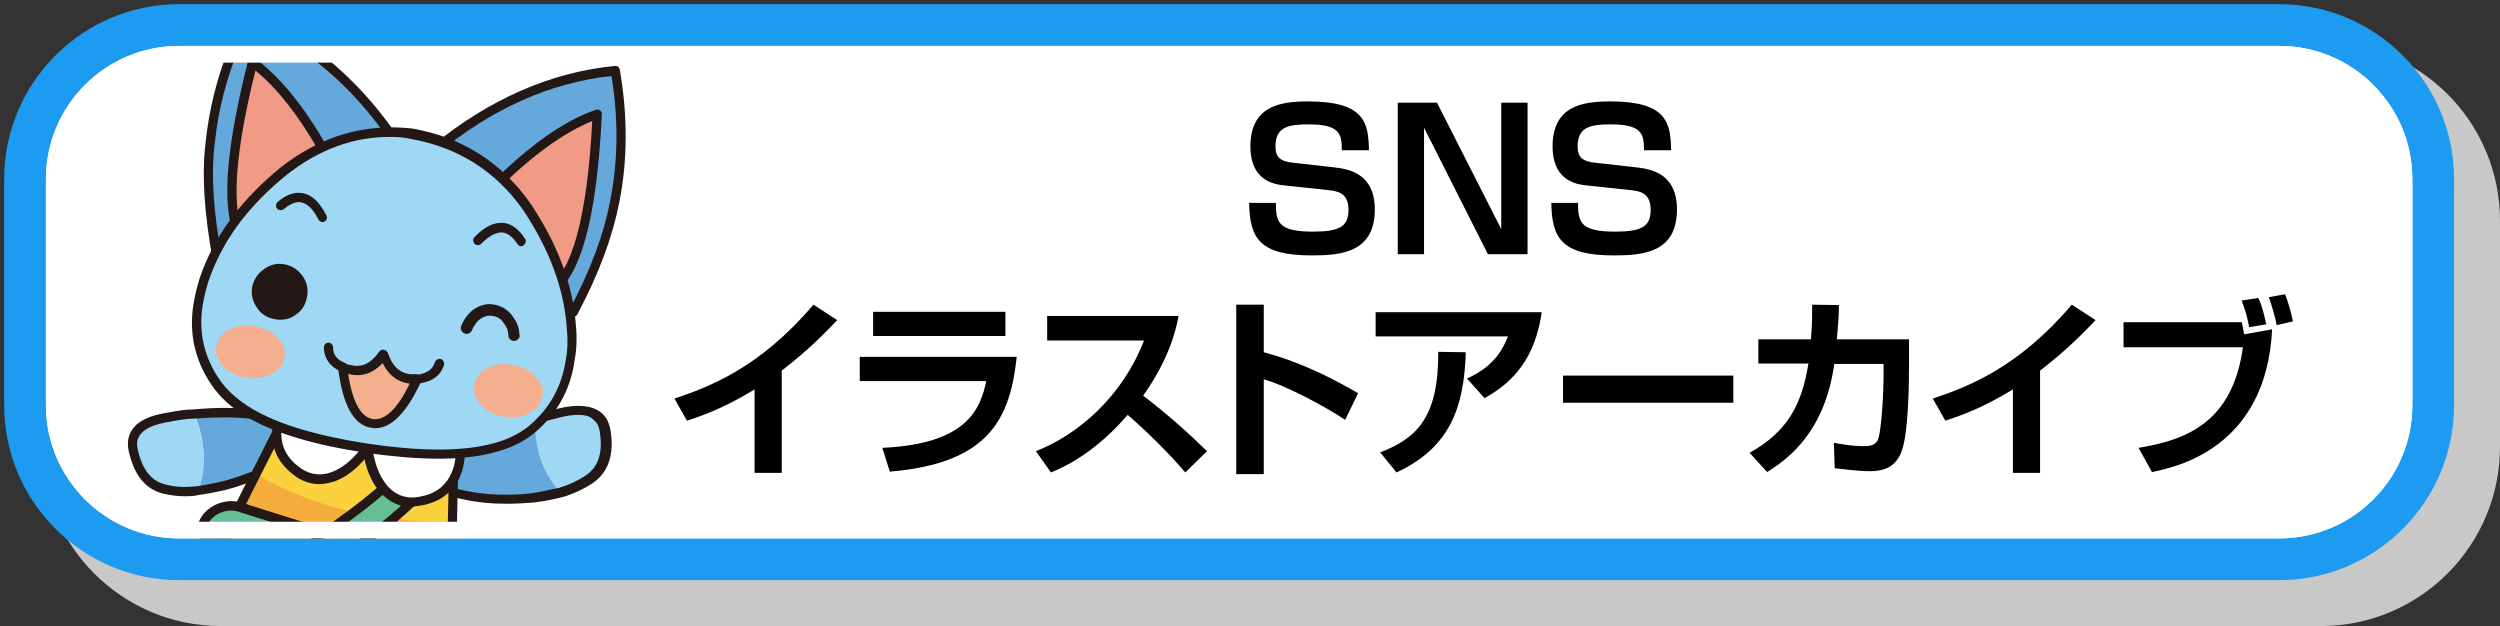 <?xml version="1.0" encoding="utf-8"?>
<!-- Generator: Adobe Illustrator 27.8.1, SVG Export Plug-In . SVG Version: 6.00 Build 0)  -->
<svg version="1.1" id="レイヤー_1" xmlns="http://www.w3.org/2000/svg" xmlns:xlink="http://www.w3.org/1999/xlink" x="0px"
	 y="0px" viewBox="0 0 599 150" style="enable-background:new 0 0 599 150;" xml:space="preserve">
<rect x="0" y="0" width="599" height="150" fill="#333333" stroke="none"/>
<style type="text/css">
	.st0{fill:#C8C8C8;stroke:#C8C8C8;stroke-width:2;stroke-miterlimit:10;}
	.st1{fill:#1D9BF0;}
	.st2{fill:#FFFFFF;}
	.st3{fill:#65A9DC;}
	.st4{fill:#9ED8F5;}
	.st5{fill:#231815;}
	.st6{fill:#FCD13E;}
	.st7{fill:#F5AC3C;}
	.st8{fill:#66BE96;}
	.st9{fill:#F19A86;}
	.st10{fill:#F4AF8F;}
</style>
<path class="st0" d="M556.1,149H52.9C29.8,149,11,130.2,11,107.1V52.9C11,29.8,29.8,11,52.9,11h503.2c23.2,0,41.9,18.8,41.9,41.9
	v54.2C598,130.2,579.2,149,556.1,149z"/>
<path class="st1" d="M546.1,139H42.9C19.8,139,1,120.2,1,97.1V42.9C1,19.8,19.8,1,42.9,1h503.2C569.2,1,588,19.8,588,42.9v54.2
	C588,120.2,569.2,139,546.1,139z"/>
<path class="st2" d="M42.9,129C25.3,129,11,114.7,11,97.1V42.9C11,25.3,25.3,11,42.9,11h503.2c17.6,0,31.9,14.3,31.9,31.9v54.2
	c0,17.6-14.3,31.9-31.9,31.9H42.9z"/>
<g>
	<g>
		<path class="st3" d="M48.7,107.6c0.3,3.4-0.1,7-1.3,10c2.2-0.4,4.3-0.7,6.7-1.3c5.5-1.6,10.5-3.6,14.8-6.5
			c4.2-2.8,5.7-5.2,4.2-6.9c-1.3-1.7-5.3-2.9-11.8-3.7c-4.8-0.6-9.7-0.5-14.9-0.1C47.7,101.7,48.4,104.5,48.7,107.6z"/>
		<path class="st4" d="M47.4,117.7c1.3-3.1,1.7-6.6,1.3-10c-0.3-3.1-1-5.9-2.4-8.4c-1.8,0-3.8,0.3-5.6,0.7c-7.1,1.1-10.1,4-8.5,8.9
			c1.3,5,4,7.8,7.8,8.5C42.2,117.9,44.6,117.9,47.4,117.7z"/>
		<path class="st5" d="M44.3,118.9c-1.7,0-3.2-0.2-4.6-0.5c-4.3-0.8-7.2-3.9-8.6-9.3c-0.7-2.3-0.6-4.3,0.4-5.9
			c1.4-2.3,4.3-3.7,9-4.4c2.2-0.4,4-0.7,5.7-0.7c5.6-0.5,10.6-0.5,15.1,0.1c7.1,0.8,11.1,2.1,12.6,4.1c0.6,0.7,0.9,1.6,0.8,2.5
			c-0.2,1.8-2,3.8-5.2,5.9c-4.2,2.8-9.1,4.9-15.1,6.6c0,0,0,0,0,0c-2.5,0.6-4.7,1-6.8,1.3C46.4,118.9,45.3,118.9,44.3,118.9z
			 M53.9,100c-2.3,0-4.8,0.1-7.5,0.3c-1.6,0-3.4,0.3-5.5,0.7c-3.9,0.6-6.4,1.7-7.5,3.4c-0.7,1.1-0.7,2.4-0.2,4.1
			c1.2,4.6,3.5,7.1,7,7.7c2,0.5,4.2,0.6,7,0.3c2-0.3,4.2-0.7,6.6-1.3c5.7-1.6,10.5-3.7,14.4-6.3c3.6-2.4,4.2-3.9,4.3-4.4
			c0-0.3,0-0.6-0.3-0.8c-0.8-1-3.3-2.4-11.1-3.3C58.8,100.2,56.5,100,53.9,100z M54.1,116.4L54.1,116.4L54.1,116.4z"/>
		<path class="st3" d="M129.3,109.1c1,3.3,2.7,6.3,5,8.8c-2.1,0.5-4.3,1-6.7,1.3c-5.7,0.6-11,0.4-16.1-0.6c-5-0.9-7.3-2.6-6.5-4.7
			c0.6-2.2,3.9-4.8,9.6-7.8c4.2-2.3,8.9-4.2,13.8-5.6C128.1,103.1,128.5,106.1,129.3,109.1z"/>
		<path class="st4" d="M134.3,117.9c-2.3-2.5-4-5.5-5-8.8c-0.9-3-1.2-6-0.9-8.6c1.7-0.6,3.6-1.1,5.5-1.6c7-1.7,10.8,0.1,11.2,5.1
			c0.6,5.1-0.9,8.8-4.1,10.9C139.2,116.1,136.9,117.1,134.3,117.9z"/>
		<path class="st5" d="M121.2,120.7c-3.5,0-6.7-0.3-9.9-1c-3.8-0.7-6.2-1.8-7.1-3.4c-0.5-0.8-0.6-1.8-0.2-2.7
			c0.7-2.4,3.9-5.1,10.1-8.4c4.3-2.4,9-4.3,14.1-5.7c1.7-0.6,3.6-1.1,5.5-1.6c4.5-1.1,7.8-0.8,10,0.7c1.6,1.1,2.5,3,2.7,5.4
			c0.7,5.4-0.9,9.5-4.6,11.9c-2,1.3-4.3,2.4-7,3.2c-2.1,0.5-4.3,1-6.9,1.3c0,0,0,0,0,0C125.4,120.6,123.3,120.7,121.2,120.7z
			 M127.5,119.2L127.5,119.2L127.5,119.2z M138.5,99.4c-1.2,0-2.7,0.2-4.3,0.6c-1.9,0.5-3.7,0.9-5.4,1.5c-4.9,1.4-9.5,3.3-13.7,5.6
			c-6.8,3.6-8.7,5.9-9.1,7.2c-0.1,0.4-0.1,0.7,0,0.9c0.3,0.4,1.3,1.6,5.6,2.4c4.9,1,10,1.2,15.7,0.6c2.5-0.4,4.7-0.9,6.6-1.3
			c2.4-0.7,4.5-1.7,6.3-2.9c3-1.9,4.2-5.2,3.6-9.8c-0.1-1.8-0.7-3-1.8-3.8C141.3,99.7,140.1,99.4,138.5,99.4z"/>
		<path class="st6" d="M69.8,96.9l-8.5,16.8c10.9,6.2,22.9,10,36.1,11c3.5,0.3,7.2,0.4,11,0.4l0.4-18.5L69.8,96.9z"/>
		<path class="st7" d="M61.3,113.6l-7.1,14c0.9,0.5,1.7,1,2.6,1.4h51.6l0-4c-3.7,0-7.4-0.1-11-0.4C84.2,123.6,72.2,119.8,61.3,113.6
			z"/>
		<path class="st5" d="M109.1,105.4l-39-9.7c-0.5-0.1-1,0.1-1.3,0.6l-15.5,30.7l-1,1.9h2.5l0.5-0.9l15.1-29.9l37.3,9.2l-0.4,17.6
			l0,4h2.2l0-3.9l0.4-18.5C109.9,106,109.6,105.6,109.1,105.4z"/>
		<path class="st2" d="M66.2,104.1c0.1,3.9,2,7,5.8,9.5c2.3,1.4,4.9,1.7,7.8,0.6c2.6-1,4.9-2.8,7.1-5.5c0.4-0.5,0.7-1,1.2-1.5
			L69.1,95.9C67.2,98.4,66.3,101.2,66.2,104.1z"/>
		<path class="st5" d="M76.5,116c-1.7,0-3.4-0.5-5-1.4c-4.1-2.7-6.2-6.1-6.3-10.4c0,0,0,0,0,0c0-3.2,1.1-6.2,3.1-8.9
			c0.3-0.5,1-0.6,1.5-0.3l18.9,11.4c0.3,0.2,0.5,0.5,0.5,0.8s-0.1,0.7-0.3,0.9c-0.4,0.4-0.7,0.8-1,1.3c0,0-0.1,0.1-0.1,0.1
			c-2.3,2.8-4.7,4.7-7.5,5.8C78.9,115.7,77.7,116,76.5,116z M67.4,104.1c0.1,3.5,1.8,6.3,5.3,8.5c2.1,1.2,4.4,1.4,6.8,0.5
			c2.4-0.9,4.5-2.6,6.6-5.1c0.1-0.2,0.2-0.3,0.4-0.5L69.4,97.4C68.1,99.4,67.4,101.7,67.4,104.1z"/>
		<path class="st8" d="M81.8,124.9c-1.9,1.4-3.8,2.7-5.9,3.9c0,0.1,0.1,0.2,0.1,0.2h12.1c0.4-0.3,0.7-0.5,1.1-0.8
			c7.5-5.6,14.1-12.1,19.8-19.2l-7-1.7C96,113.7,89.3,119.6,81.8,124.9z"/>
		<path class="st8" d="M72.3,126.1l-14.9-4.7c-1.8-0.6-3.8-0.3-5.6,0.6c-1.8,1-3,2.3-3.5,4.4l-0.5,1.4l4,1.3h24.3
			c0-0.1-0.1-0.1-0.1-0.2C75,127.5,73.8,126.6,72.3,126.1z"/>
		<path class="st5" d="M77.3,128.8c-0.1-0.1-0.2-0.3-0.3-0.4c-0.2-0.6-0.8-0.9-1.4-0.7c-0.5,0.2-0.8,0.7-0.7,1.3h2.5
			C77.4,128.9,77.3,128.9,77.3,128.8z"/>
		<path class="st5" d="M72.7,125.1l-14.9-4.7c-2.1-0.6-4.3-0.4-6.5,0.7c-2.2,1.2-3.5,2.9-4,5l-0.5,1.4c-0.2,0.6,0.1,1.2,0.7,1.4
			c0.6,0.2,1.2-0.1,1.4-0.7l0.5-1.5c0.4-1.6,1.3-2.7,2.9-3.6c1.6-0.8,3.2-1,4.8-0.5l14.9,4.7c1.1,0.4,2,1,2.7,1.8H77
			c0.1-0.3,0-0.6-0.2-0.9C75.7,126.6,74.4,125.6,72.7,125.1z"/>
		<path class="st5" d="M48.2,126.7c-0.6-0.2-1.2,0.1-1.4,0.7c-0.2,0.6,0.1,1.2,0.7,1.4l0.6,0.2h7.4L48.2,126.7z"/>
		<path class="st5" d="M109.3,107.9l-7-1.7c-0.4-0.1-0.8,0-1.1,0.3c-6.1,6.5-12.8,12.4-20,17.5c-1.6,1.2-3.5,2.5-5.8,3.8
			c-0.4,0.3-0.6,0.7-0.5,1.2h2.8c1.8-1.1,3.4-2.2,4.7-3.2c7.1-5,13.8-10.8,19.9-17.3l4.7,1.2c-5.8,7-11.8,12.7-18.5,17.7
			c-0.7,0.6-1.5,1.1-2.3,1.7h3.7c7.2-5.3,13.6-11.6,19.8-19.3c0.2-0.3,0.3-0.7,0.2-1.1C110,108.3,109.7,108,109.3,107.9z"/>
		<path class="st2" d="M108.8,114.7c-1.9,3.4-5,5.3-9.5,5.7c-2.7,0.1-5.2-0.8-7.2-3.1c-1.8-2.1-3-4.7-3.7-8.1
			c-0.1-0.6-0.2-1.2-0.4-1.8l22.1-1.3C110.6,109.2,110.1,112.1,108.8,114.7z"/>
		<path class="st5" d="M98.7,121.5c-2.9,0-5.4-1.2-7.5-3.4c-2-2.3-3.3-5.1-4-8.7c-0.1-0.6-0.2-1.2-0.3-1.7c-0.1-0.3,0-0.7,0.2-1
			c0.2-0.3,0.5-0.5,0.8-0.5l22.1-1.3c0.5,0,1.1,0.4,1.2,0.9c0.5,3.3,0,6.5-1.4,9.3c0,0,0,0,0,0c-2.1,3.7-5.6,5.8-10.4,6.2
			C99.1,121.4,98.9,121.5,98.7,121.5z M89.4,108.3c0,0.2,0.1,0.4,0.1,0.6c0.6,3.1,1.7,5.6,3.4,7.6c1.7,1.9,3.8,2.8,6.3,2.7
			c4.1-0.4,6.9-2,8.6-5.1c1.1-2.1,1.6-4.5,1.3-6.9L89.4,108.3z M108.8,114.7L108.8,114.7L108.8,114.7z"/>
		<path class="st3" d="M50.4,33.8c-1,8.2-0.3,17.4,1.7,28.2c1.5,1.6,4.3,3.3,8.9,5c4.5,1.7,9.5,1.4,15-0.7c5.4-2.3,10.1-6.5,14-12.6
			c3.9-6.2,5.5-12.5,5.3-19.2c-6.5-9.8-14-17.6-22.6-23.5H56.2C53.1,18.6,51.2,26.2,50.4,33.8z M79.6,39.7
			c6.3,11.8,2.5,19-11.1,21.8C54.6,64.1,52,48.7,60.5,15C66.9,19.6,73.2,27.8,79.6,39.7z"/>
		<path class="st9" d="M68.4,61.4c13.7-2.8,17.5-10,11.1-21.8c-6.3-11.9-12.7-20-19-24.7C52,48.7,54.6,64.1,68.4,61.4z"/>
		<path class="st5" d="M65.5,62.8c-2.9,0-5.3-1-7.1-2.8c-5.6-5.9-5.2-20.7,1-45.3c0.1-0.4,0.4-0.6,0.7-0.8c0.3-0.1,0.7-0.1,1,0.1
			c6.6,4.8,13,13,19.4,25c3.2,6,4,11.1,2.1,15c-1.9,4.1-6.6,6.9-14,8.4C67.6,62.7,66.5,62.8,65.5,62.8z M61.2,16.9
			c-5.6,22.5-6,36.5-1.2,41.5c1.9,2,4.5,2.6,8.2,1.9c6.6-1.3,10.8-3.8,12.4-7.2c1.5-3.2,0.8-7.6-2.1-13c0,0,0,0,0,0
			C72.9,29.4,67,21.6,61.2,16.9z"/>
		<g>
			<path class="st5" d="M94.3,35.1c0.3,0.5,1,0.7,1.5,0.3c0.5-0.3,0.7-1,0.3-1.5c-6.2-9.4-13.5-17-21.6-22.8h-3.9
				C79.6,16.9,87.5,24.9,94.3,35.1z"/>
			<path class="st5" d="M52.1,63.2c0.1,0,0.1,0,0.2,0c0.6-0.1,1-0.7,0.9-1.3c-2.1-11.2-2.7-20.1-1.7-27.9c0.8-7.7,2.8-15.4,5.9-22.9
				H55c-3,7.5-4.9,15.1-5.7,22.7c-1,8-0.4,17.1,1.7,28.6C51.1,62.8,51.6,63.2,52.1,63.2z"/>
		</g>
		<path class="st3" d="M104.2,35.8c13.4-11,27.8-17.3,43.1-18.8c1.9,10.9,1.8,21.4-0.1,31.3c-1.6,8.1-4.8,16.8-9.9,26.5
			c-1.9,1.1-5.1,1.9-9.9,2.2c-4.8,0.3-9.5-1.4-14.1-5.1c-4.5-3.8-7.8-9.2-9.7-16.2C101.8,48.7,102.1,42.1,104.2,35.8z M117.7,45.4
			c-9.5,9.4-8,17.4,4.3,24.1c12.5,6.7,19.5-7.4,21.1-42.1C135.6,29.9,127.2,35.8,117.7,45.4z"/>
		<path class="st9" d="M122,69.4c-12.3-6.6-13.8-14.6-4.3-24.1c9.5-9.5,18-15.5,25.4-18C141.5,62,134.4,76.1,122,69.4z"/>
		<path class="st5" d="M127.6,72.1c-1.9,0-4-0.6-6.1-1.7c-6.6-3.6-10.3-7.7-10.9-12.1c-0.6-4.3,1.5-8.9,6.4-13.7
			c9.7-9.7,18.1-15.7,25.8-18.3c0.3-0.1,0.7-0.1,1,0.2c0.3,0.2,0.5,0.6,0.4,0.9C143,52.7,139,67,132,71
			C130.6,71.7,129.1,72.1,127.6,72.1z M141.9,29c-6.9,2.8-14.8,8.5-23.4,17.2c0,0,0,0,0,0c-4.3,4.3-6.3,8.3-5.8,11.8
			c0.5,3.7,3.8,7.3,9.8,10.5c3.3,1.7,6,1.9,8.4,0.6C137,65.6,140.7,52.1,141.9,29z M117.7,45.4L117.7,45.4L117.7,45.4z"/>
		<path class="st5" d="M137.4,75.9c-0.2,0-0.4,0-0.5-0.1c-0.5-0.3-0.8-1-0.5-1.5c5.1-9.6,8.3-18.2,9.8-26.2c1.9-9.5,2-19.6,0.3-29.9
			c-14.6,1.6-28.6,7.8-41.5,18.5c-0.5,0.4-1.2,0.3-1.6-0.2c-0.4-0.5-0.3-1.2,0.2-1.6c13.6-11.1,28.3-17.6,43.7-19.1
			c0.6-0.1,1.1,0.3,1.2,0.9c1.9,10.9,1.9,21.6-0.1,31.7c-1.6,8.2-4.8,17-10,26.8C138.2,75.7,137.8,75.9,137.4,75.9z"/>
		<path class="st4" d="M136.9,78.3c-0.7-9.8-4.3-19.3-10.6-28.6c-6.8-9.7-16.2-15.6-27.6-17.6c-11.1-1.3-21.3,1.6-30.6,8.9
			C59.2,48.1,53,56,49.5,65.2c-1.1,2.8-1.7,5.5-2.1,8.1c-1,6.5,0.4,12.5,4.2,18.1c1.9,2.8,4.6,5.3,8.4,7.5c6.5,3.8,15.8,6.6,28,8.4
			s22.1,1.9,29.4,0.2c4.1-1,7.5-2.5,10.1-4.7c5.1-4.3,8.2-9.7,9.2-16.2C137,84,137.1,81.3,136.9,78.3z"/>
		<path class="st5" d="M105,109.9c-5.1,0-10.9-0.5-17.3-1.4c-12.5-1.9-21.8-4.7-28.4-8.5c-3.9-2.3-6.7-4.9-8.7-7.9
			c-3.9-5.8-5.3-12.1-4.3-18.9c0.5-3.1,1.2-5.8,2.2-8.4c3.6-9.3,9.8-17.4,18.9-24.8c9.5-7.4,20-10.5,31.4-9.2
			c12,2.1,21.5,8.2,28.4,18.1c6.5,9.8,10.1,19.4,10.8,29.2c0.3,3.3,0.1,6.1-0.4,8.7c-1,6.7-4.2,12.4-9.5,16.9
			c-2.8,2.3-6.2,3.9-10.5,4.9C114,109.5,109.8,109.9,105,109.9z M93.5,32.8c-8.9,0-17,3-24.7,9c-8.8,7.1-14.8,14.9-18.2,23.8
			c-1,2.5-1.6,5-2.1,7.9c-0.9,6.2,0.4,12,4,17.3c1.8,2.7,4.4,5,8,7.2c6.3,3.7,15.4,6.4,27.6,8.3c12.2,1.8,21.9,1.9,29,0.2
			c4-0.9,7.1-2.4,9.6-4.4c4.9-4.1,7.8-9.3,8.8-15.5c0.5-2.5,0.6-5,0.3-8.1c0,0,0,0,0,0c-0.7-9.4-4.1-18.6-10.4-28.1
			c-6.5-9.3-15.6-15.1-26.9-17.1C96.8,32.9,95.1,32.8,93.5,32.8z"/>
		<path class="st10" d="M66.4,80.8c-1.4-1.5-3.3-2.3-5.5-2.7c-2.2-0.3-4.2-0.1-6.1,0.9c-1.7,1-2.7,2.3-3,4c-0.3,1.8,0.3,3.4,1.7,4.8
			c1.5,1.5,3.3,2.3,5.5,2.7c2.2,0.3,4.3,0.1,6.1-0.9c1.9-1,2.9-2.3,3.1-4.1C68.4,83.8,67.8,82.2,66.4,80.8z"/>
		<path class="st5" d="M77.3,53.2c-0.4,0-0.8-0.2-1-0.6c-1.2-2.4-2.6-3.8-4.1-4.1c-1.2-0.3-2.6,0.3-4.2,1.6
			c-0.5,0.4-1.2,0.3-1.6-0.1c-0.4-0.5-0.3-1.2,0.1-1.6c2.1-1.8,4.1-2.5,6.1-2.1c2.2,0.4,4,2.2,5.6,5.3c0.3,0.5,0.1,1.2-0.5,1.5
			C77.6,53.2,77.4,53.2,77.3,53.2z"/>
		<g>
			<path class="st5" d="M72.2,66.2c-1-1.4-2.4-2.3-4.2-2.6c-1.7-0.2-3.3,0.2-4.6,1.2c-1.4,1-2.3,2.4-2.6,4.1
				c-0.3,1.8,0.2,3.3,1.2,4.8c0.9,1.4,2.4,2.2,4.1,2.4c1.8,0.3,3.3-0.1,4.7-1.1c1.4-1,2.2-2.4,2.5-4.2
				C73.6,69.2,73.2,67.6,72.2,66.2z"/>
			<path class="st5" d="M67.2,76.6c-0.4,0-0.8,0-1.2-0.1c-1.9-0.3-3.4-1.2-4.3-2.6c-1.1-1.5-1.6-3.2-1.3-5c0.3-1.7,1.2-3.2,2.7-4.3
				c1.4-1.1,3.1-1.6,4.9-1.3c1.8,0.3,3.3,1.2,4.4,2.7c1.1,1.5,1.5,3.1,1.2,4.9c-0.3,1.9-1.1,3.4-2.6,4.4
				C69.9,76.2,68.7,76.6,67.2,76.6z M67.1,63.9c-1.3,0-2.5,0.4-3.5,1.2c-1.4,1-2.2,2.3-2.4,3.9c-0.2,1.6,0.1,3.1,1.2,4.5
				c0.8,1.3,2.2,2,3.9,2.3c1.7,0.3,3.1-0.1,4.5-1.1c1.3-1,2.1-2.2,2.3-4c0.2-1.6-0.1-3.1-1.1-4.4h0c-1-1.4-2.3-2.2-4-2.4
				C67.7,63.9,67.4,63.9,67.1,63.9z"/>
		</g>
		<path class="st10" d="M116.6,88.3c1.9-1,3.8-1.3,6.1-0.9c2.3,0.4,4.2,1.2,5.5,2.7c1.5,1.5,2.1,3,1.8,4.7c-0.3,1.8-1.3,3.1-3.1,4.1
			c-1.7,1-3.7,1.3-6.1,0.9c-2.2-0.3-4-1.2-5.5-2.7c-1.4-1.5-1.9-3-1.7-4.8C113.9,90.6,114.9,89.3,116.6,88.3z"/>
		<path class="st5" d="M124.9,59c-0.4,0-0.7-0.2-0.9-0.5c-1.1-1.7-2.3-2.6-3.6-2.8c-1.5-0.1-3.2,0.8-5.1,2.7c-0.4,0.4-1.1,0.5-1.6,0
			c-0.4-0.4-0.5-1.1,0-1.6c2.4-2.5,4.7-3.6,6.9-3.4c2,0.2,3.7,1.5,5.2,3.8c0.3,0.5,0.2,1.2-0.3,1.5C125.4,58.9,125.2,59,124.9,59z"
			/>
		<g>
			<path class="st5" d="M123.2,81.7c-0.7,0-1.4-0.6-1.4-1.3c0-1.1-0.3-1.9-0.9-2.7l-0.1-0.1c-0.6-1.1-1.5-1.7-2.8-1.9
				c-1.1-0.2-2.2,0.1-3.3,1c-0.7,0.7-1.3,1.6-1.6,2.4c-0.3,0.7-1.1,1.1-1.8,0.8c-0.7-0.3-1.1-1.1-0.8-1.8c0.5-1.3,1.3-2.5,2.4-3.5
				l0.1-0.1c1.8-1.4,3.7-1.9,5.5-1.5c2,0.4,3.6,1.5,4.6,3.2c0.9,1.2,1.3,2.6,1.4,4.2C124.6,81,124,81.6,123.2,81.7
				C123.3,81.7,123.2,81.7,123.2,81.7z"/>
		</g>
		<g>
			<path class="st10" d="M82.4,88.1c0,0-0.2-0.1-0.3-0.1c1,8.3,3.4,12.9,7,13.4c3.7,0.5,7.4-3,10.7-10.5c-0.2,0-0.3-0.1-0.5,0
				l-0.1,0c-3.5-0.1-5.8-1.9-7.2-6c-2.5,3.4-5.3,4.5-8.4,3.6c-0.1,0-0.3,0-0.3,0C83,88.3,82.7,88.2,82.4,88.1z"/>
			<path class="st5" d="M82.1,89.1c-0.2,0-0.3,0-0.5-0.1c-2.6-1.2-4-3.2-4-5.8c0-0.6,0.5-1.1,1.1-1.1c0.6,0,1.1,0.5,1.1,1.1
				c0,1.7,0.8,2.9,2.7,3.7c0.6,0.3,0.8,0.9,0.5,1.5C82.9,88.9,82.5,89.1,82.1,89.1z"/>
			<path class="st5" d="M89.9,102.6c-0.3,0-0.6,0-0.9-0.1c-4.3-0.6-6.9-5.5-8-14.4c-0.1-0.6,0.4-1.2,1-1.2c0.6-0.1,1.2,0.4,1.2,1
				c0.9,7.7,3,12,6.1,12.5c4,0.6,7.4-5.1,9.5-9.9c0.2-0.6,0.9-0.8,1.5-0.6c0.6,0.2,0.8,0.9,0.6,1.5C97.5,98.8,93.8,102.6,89.9,102.6
				z"/>
			<path class="st5" d="M99.8,92c-0.6,0-1.1-0.5-1.1-1.1c0-0.6,0.5-1.1,1.1-1.2l0.7,0c2-0.4,3.2-1.3,3.7-2.9
				c0.2-0.6,0.8-0.9,1.4-0.8c0.6,0.2,0.9,0.8,0.8,1.4c-0.7,2.4-2.6,3.9-5.5,4.4c-0.1,0-0.1,0-0.2,0L99.8,92C99.8,92,99.8,92,99.8,92
				z"/>
			<path class="st5" d="M99.3,92c-3.5-0.1-6-1.7-7.6-5c-2.4,2.5-5.1,3.4-8.2,2.6l-0.2,0c-0.2,0-0.4,0-0.6-0.2
				c-0.2-0.1-0.4-0.2-0.5-0.2c-0.1,0-0.2-0.1-0.3-0.1c0,0,0,0,0,0c-0.5-0.1-1-0.5-1-1.1c0-0.6,0.5-1.1,1.1-1.1
				c0.3,0,0.5,0.1,0.8,0.2l0.2,0.1c0.2,0.1,0.3,0.1,0.5,0.2l0,0c0.1,0,0.2,0,0.3,0c2.7,0.8,5-0.2,7.1-3.2c0.2-0.3,0.7-0.5,1.1-0.4
				c0.4,0.1,0.7,0.3,0.9,0.7c1.2,3.5,3.1,5.1,6,5.2c0.2-0.1,0.4-0.1,0.7,0c0.6,0,1.1,0.5,1.1,1.1c0,0.6-0.5,1.1-1.1,1.1
				c-0.1,0-0.2,0-0.2,0c-0.1,0-0.1,0-0.2,0L99.3,92z M82.1,89.1C82.1,89.1,82.1,89.1,82.1,89.1C82.1,89.1,82.1,89.1,82.1,89.1z"/>
		</g>
	</g>
</g>
<path class="st2" d="M546.1,15c15.4,0,27.9,12.5,27.9,27.9v54.2c0,15.4-12.5,27.9-27.9,27.9H42.9C27.5,125,15,112.5,15,97.1V42.9
	C15,27.5,27.5,15,42.9,15H546.1 M546.1,11H42.9C25.3,11,11,25.3,11,42.9v54.2c0,17.6,14.3,31.9,31.9,31.9h503.2
	c17.6,0,31.9-14.3,31.9-31.9V42.9C578,25.3,563.7,11,546.1,11L546.1,11z"/>
<g>
	<path d="M321.5,35.9c0-3.9-0.6-6.1-8-6.1c-4.8,0-7.9,0.6-7.9,5.3c0,2.6,1.2,3.6,4.3,3.9l9.8,1.1c3.4,0.4,9.7,1.4,9.7,10.1
		c0,10.2-7.9,11-15,11c-12.3,0-15-3.8-15.1-12.6h6.4c0,4.6,0.5,6.9,8.9,6.9c6.3,0,8.5-1.2,8.5-5.2c0-3.3-1.6-4.4-4.4-4.7l-11.2-1.2
		c-6-0.6-7.9-4.6-7.9-9.3c0-9.8,7.3-10.8,13.8-10.8c13.5,0,14.5,5,14.6,11.7H321.5z"/>
	<path d="M344.3,24.6l15.4,30.3V24.6h6.3v36.3h-9.5l-15.3-30.3v30.3h-6.3V24.6H344.3z"/>
	<path d="M393.9,35.9c0-3.9-0.6-6.1-8-6.1c-4.8,0-7.9,0.6-7.9,5.3c0,2.6,1.2,3.6,4.3,3.9l9.8,1.1c3.4,0.4,9.7,1.4,9.7,10.1
		c0,10.2-7.9,11-15,11c-12.3,0-15-3.8-15.1-12.6h6.4c0,4.6,0.5,6.9,8.9,6.9c6.3,0,8.5-1.2,8.5-5.2c0-3.3-1.6-4.4-4.4-4.7l-11.2-1.2
		c-6-0.6-7.9-4.6-7.9-9.3c0-9.8,7.3-10.8,13.8-10.8c13.5,0,14.5,5,14.6,11.7H393.9z"/>
</g>
<g>
	<path d="M187.3,113.3h-6.5v-20c-5.8,3.5-10.1,5.5-16.2,7.5l-3-5.3c8.3-2.8,20.4-7.3,33.3-22.5l5.7,3.7c-2.2,2.3-6.4,6.8-13.3,12.1
		V113.3z"/>
	<path d="M243.6,85.6C242,100,237.3,111,213.2,113l-1.8-5.7c20.2-0.9,23.5-9.2,24.9-16H206v-5.8H243.6z M240.9,74.7v5.8h-31.7v-5.8
		H240.9z"/>
	<path d="M248.2,108.1c10.3-4,20.8-13.3,25.9-26.5h-23.2v-5.9h31.5c-0.6,3-2,9.9-8.5,19.1c5.6,4.3,10.5,8.6,15.3,13.3l-5.2,5.1
		c-4.2-4.9-8.9-9.5-13.8-13.8c-5.1,5.9-11.2,10.9-18.4,13.8L248.2,108.1z"/>
	<path d="M302.8,73v11.4c8,2.1,15.5,5.7,22.6,9.8l-3.1,6.4c-4.1-2.8-14.2-8.3-19.5-9.7v22.7h-6.6V73H302.8z"/>
	<path d="M369.4,74.8c-1.6,11-6.7,16.7-13.7,20.6l-4.2-4.7c3.4-1.6,7.5-4,9.8-10.1h-31.7v-5.8H369.4z M330.7,108.4
		c8.7-3.4,14-8.3,13.9-24.1l6.6,0.1c-0.4,13.1-3.7,22.8-16.6,28.8L330.7,108.4z"/>
	<path d="M415.3,90v6.5h-40.8V90H415.3z"/>
	<path d="M457.4,81.4v6.5c0,4.8-0.2,15.8-1.7,20c-1.4,4.1-4.4,5-7.7,5c-3.1,0-7-0.6-8.4-0.7l-0.2-6.1c1.8,0.3,4.2,0.8,7.2,0.8
		c2.2,0,3.1-0.6,3.5-2c0.7-2.4,1.2-10.5,1.2-15v-2.7h-11.8c-2.3,16.2-10.8,22.6-16.1,25.9l-4.2-4.6c9.1-5.1,12.5-11.5,14.1-21.4h-12
		v-5.8h12.6c0.3-3.6,0.3-6.3,0.3-8.3l6.4,0.1c0,2.3-0.1,3.8-0.5,8.2H457.4z"/>
	<path d="M488.8,113.3h-6.5v-20c-5.8,3.5-10.1,5.5-16.2,7.5l-3-5.3c8.3-2.8,20.4-7.3,33.3-22.5l5.7,3.7c-2.2,2.3-6.4,6.8-13.3,12.1
		V113.3z"/>
	<path d="M537.1,77.1c0.1,0.5,0.4,1.7,0.6,3l6.7-1.2c-1.4,28.8-23.5,33.1-28.8,34.2l-3.2-5.8c10.9-1.8,22.5-5.7,25-24.1h-28.6v-6
		H537.1z M538.9,78.4c-0.4-2.3-1-4.3-1.8-6.4l4-0.6c0.9,2,1.1,2.8,1.9,6.3L538.9,78.4z M545.5,77.9c-0.3-1.7-1.2-4.8-1.9-6.7
		l3.9-0.7c0.9,2.3,1.3,3.9,1.9,6.5L545.5,77.9z"/>
</g>
</svg>
